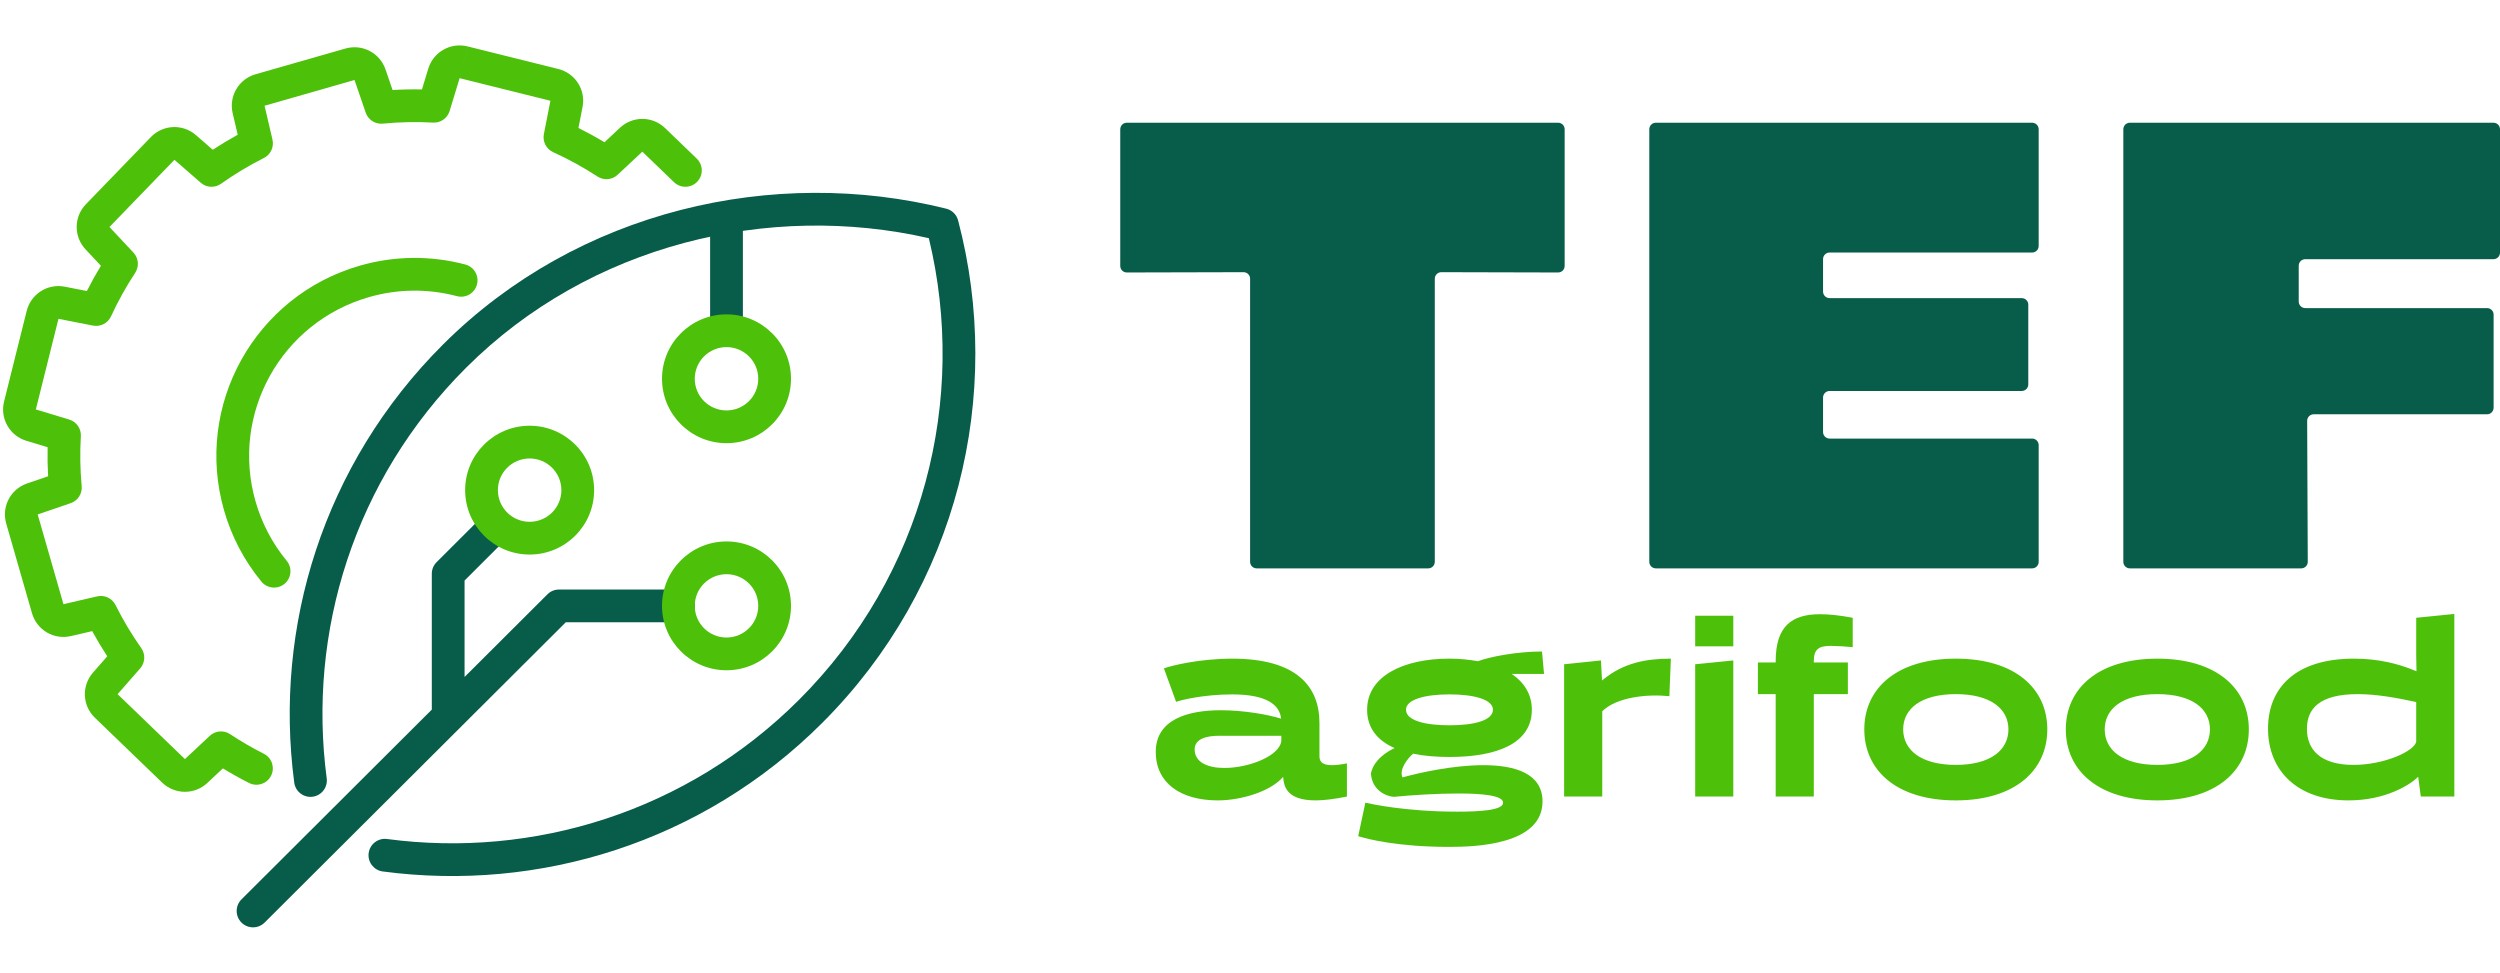 <svg width="257" height="100" viewBox="0 0 257 100" fill="none" xmlns="http://www.w3.org/2000/svg">
<path fill-rule="evenodd" clip-rule="evenodd" d="M47.249 8.036L46.222 11.412C45.996 12.154 45.293 12.646 44.519 12.603C42.796 12.508 41.068 12.544 39.35 12.71C38.575 12.786 37.849 12.319 37.596 11.582L36.444 8.224L27.197 10.871L28.011 14.355C28.187 15.112 27.822 15.892 27.128 16.241C25.594 17.013 24.121 17.899 22.72 18.892C22.086 19.341 21.227 19.299 20.641 18.788L17.933 16.429L11.253 23.335L13.72 25.969C14.251 26.536 14.325 27.394 13.898 28.044C12.959 29.474 12.127 30.972 11.409 32.525C11.084 33.23 10.319 33.621 9.557 33.471L6.011 32.775L3.685 42.091L7.12 43.132C7.865 43.357 8.358 44.065 8.312 44.843C8.211 46.537 8.238 48.252 8.397 49.976C8.469 50.75 8.001 51.472 7.266 51.724L3.874 52.884L6.524 62.11L9.989 61.307C10.747 61.131 11.528 61.498 11.875 62.195C12.644 63.737 13.53 65.219 14.523 66.627C14.971 67.262 14.926 68.121 14.415 68.706L12.092 71.362L19.011 78.032L21.567 75.642C22.135 75.11 22.995 75.037 23.645 75.467C24.764 76.207 25.926 76.882 27.123 77.487C27.953 77.906 28.286 78.918 27.867 79.748C27.447 80.578 26.435 80.911 25.605 80.492C24.688 80.028 23.79 79.528 22.913 78.991L21.308 80.493L21.307 80.494C20.677 81.082 19.846 81.406 18.985 81.399C18.123 81.392 17.297 81.055 16.677 80.458L9.75 73.78C9.129 73.182 8.762 72.368 8.725 71.506C8.689 70.645 8.984 69.802 9.551 69.153L11.025 67.468C10.475 66.627 9.959 65.764 9.479 64.881L7.284 65.39C7.283 65.39 7.283 65.39 7.282 65.39C6.444 65.585 5.562 65.451 4.819 65.015C4.076 64.579 3.529 63.874 3.291 63.046L0.635 53.805C0.398 52.976 0.488 52.087 0.888 51.323C1.288 50.559 1.966 49.978 2.782 49.7C2.782 49.7 2.783 49.7 2.783 49.7L4.946 48.959C4.889 47.961 4.873 46.966 4.896 45.975L2.704 45.311C1.879 45.062 1.18 44.504 0.755 43.754C0.329 43.004 0.208 42.118 0.417 41.282C0.417 41.282 0.417 41.282 0.417 41.282L2.745 31.955C2.955 31.119 3.477 30.394 4.205 29.932C4.933 29.47 5.811 29.305 6.656 29.471C6.657 29.471 6.657 29.471 6.658 29.471L8.931 29.918C9.378 29.034 9.859 28.167 10.373 27.321L8.791 25.632C8.202 25.003 7.876 24.171 7.883 23.308C7.89 22.446 8.228 21.619 8.828 21C8.828 21 8.827 21 8.828 21L15.516 14.085C16.116 13.466 16.93 13.1 17.791 13.064C18.652 13.028 19.494 13.323 20.143 13.889C20.144 13.889 20.143 13.889 20.143 13.889L21.872 15.395C22.706 14.847 23.561 14.333 24.436 13.853L23.917 11.63C23.721 10.789 23.856 9.905 24.294 9.162C24.731 8.419 25.438 7.872 26.267 7.636C26.267 7.636 26.268 7.636 26.268 7.635L35.519 4.987C36.347 4.75 37.236 4.839 38 5.237C38.764 5.636 39.347 6.312 39.627 7.128L40.357 9.255C41.363 9.193 42.371 9.172 43.378 9.192L44.029 7.052C44.281 6.227 44.839 5.53 45.59 5.105C46.34 4.68 47.224 4.56 48.06 4.768M48.062 4.769L57.4 7.094C57.4 7.094 57.4 7.094 57.4 7.094C59.136 7.526 60.234 9.242 59.887 11.002L59.464 13.153C60.375 13.607 61.268 14.097 62.14 14.623L63.738 13.129C64.368 12.541 65.199 12.216 66.061 12.223C66.922 12.23 67.748 12.567 68.369 13.165L71.627 16.305C72.296 16.951 72.316 18.016 71.67 18.686C71.025 19.355 69.959 19.374 69.29 18.729L66.034 15.591L63.492 17.967C62.927 18.496 62.073 18.57 61.424 18.147C59.969 17.199 58.444 16.362 56.864 15.643C56.154 15.319 55.759 14.551 55.909 13.786L56.582 10.36L47.249 8.036" fill="#4DC10A"/>
<path fill-rule="evenodd" clip-rule="evenodd" d="M37.008 27.306C40.541 26.289 44.283 26.25 47.837 27.191C48.735 27.429 49.271 28.351 49.032 29.25C48.794 30.148 47.873 30.684 46.974 30.445C44.009 29.66 40.886 29.693 37.939 30.542L37.936 30.543C28.903 33.13 23.683 42.536 26.271 51.55L26.272 51.553C26.909 53.784 28 55.86 29.474 57.652C30.065 58.37 29.962 59.431 29.244 60.021C28.526 60.612 27.465 60.509 26.875 59.791C25.107 57.643 23.8 55.154 23.035 52.479C19.933 41.673 26.192 30.405 37.008 27.306Z" fill="#4DC10A"/>
<path fill-rule="evenodd" clip-rule="evenodd" d="M73.001 35.347V22.328H76.368V35.347H73.001Z" fill="#075D49"/>
<path fill-rule="evenodd" clip-rule="evenodd" d="M95.484 24.485C79.091 20.739 60.64 25.099 47.919 37.799L47.919 37.799C36.38 49.318 31.601 65.026 33.586 80.013C33.708 80.934 33.06 81.781 32.138 81.903C31.217 82.025 30.371 81.377 30.249 80.455C28.131 64.471 33.229 47.706 45.54 35.417C59.416 21.565 79.588 17.04 97.273 21.451C97.869 21.6 98.337 22.062 98.493 22.656C103.2 40.508 98.537 60.322 84.511 74.328L84.511 74.328C72.185 86.632 55.369 91.717 39.345 89.586C38.424 89.463 37.776 88.617 37.899 87.695C38.021 86.774 38.868 86.126 39.789 86.249C54.82 88.248 70.58 83.478 82.132 71.946C95.024 59.072 99.478 40.967 95.484 24.485Z" fill="#075D49"/>
<path fill-rule="evenodd" clip-rule="evenodd" d="M74.685 35.682C72.88 35.682 71.421 37.142 71.421 38.938C71.421 40.733 72.88 42.193 74.685 42.193C76.49 42.193 77.948 40.733 77.948 38.938C77.948 37.142 76.49 35.682 74.685 35.682ZM68.055 38.938C68.055 35.278 71.026 32.316 74.685 32.316C78.344 32.316 81.315 35.278 81.315 38.938C81.315 42.597 78.344 45.559 74.685 45.559C71.026 45.559 68.055 42.597 68.055 38.938Z" fill="#4DC10A"/>
<path fill-rule="evenodd" clip-rule="evenodd" d="M51.603 53.461C52.259 54.119 52.258 55.185 51.6 55.842L47.757 59.678V69.592L56.279 61.094C56.595 60.779 57.022 60.603 57.468 60.603H69.738C70.668 60.603 71.421 61.356 71.421 62.286C71.421 63.216 70.668 63.969 69.738 63.969H58.163L27.202 94.84C26.544 95.497 25.478 95.495 24.821 94.837C24.165 94.179 24.166 93.113 24.825 92.456L44.39 72.948V58.98C44.39 58.532 44.568 58.104 44.884 57.788L49.222 53.459C49.88 52.802 50.946 52.803 51.603 53.461Z" fill="#075D49"/>
<path fill-rule="evenodd" clip-rule="evenodd" d="M54.446 47.131C52.641 47.131 51.183 48.591 51.183 50.386C51.183 52.181 52.641 53.641 54.446 53.641C56.251 53.641 57.71 52.181 57.71 50.386C57.71 48.591 56.251 47.131 54.446 47.131ZM47.816 50.386C47.816 46.727 50.787 43.765 54.446 43.765C58.105 43.765 61.076 46.727 61.076 50.386C61.076 54.046 58.105 57.008 54.446 57.008C50.787 57.008 47.816 54.046 47.816 50.386Z" fill="#4DC10A"/>
<path fill-rule="evenodd" clip-rule="evenodd" d="M74.685 59.027C72.88 59.027 71.421 60.487 71.421 62.282C71.421 64.077 72.88 65.537 74.685 65.537C76.49 65.537 77.948 64.077 77.948 62.282C77.948 60.487 76.49 59.027 74.685 59.027ZM68.055 62.282C68.055 58.622 71.026 55.66 74.685 55.66C78.344 55.66 81.315 58.622 81.315 62.282C81.315 65.942 78.344 68.903 74.685 68.903C71.026 68.903 68.055 65.942 68.055 62.282Z" fill="#4DC10A"/>
<path fill-rule="evenodd" clip-rule="evenodd" d="M158.519 66.973L158.728 69.283H155.408C156.689 70.15 157.474 71.385 157.474 72.961C157.474 76.426 153.892 77.817 149.006 77.817C147.647 77.817 146.366 77.712 145.27 77.477C144.747 77.923 143.807 79.052 144.172 79.918C145.87 79.444 149.372 78.659 152.482 78.659C155.722 78.659 158.572 79.499 158.572 82.386C158.572 86.851 151.671 87.061 148.981 87.061C143.754 87.061 140.592 86.272 139.625 85.957L140.357 82.518C140.957 82.648 144.512 83.437 149.79 83.437C152.116 83.437 154.519 83.306 154.519 82.517C154.519 81.783 152.456 81.572 149.948 81.572C147.726 81.572 145.14 81.731 143.309 81.915C142.238 81.836 141.01 81.047 140.932 79.499C141.088 78.685 141.768 77.659 143.362 76.899C141.611 76.138 140.539 74.85 140.539 72.961C140.539 69.494 144.276 67.707 149.006 67.707C150.051 67.707 151.018 67.813 151.933 67.971C153.109 67.525 155.932 66.973 158.519 66.973ZM126.678 67.709C133.262 67.709 135.64 70.544 135.64 74.326V77.712C135.64 78.211 135.824 78.659 136.922 78.659C137.312 78.659 137.809 78.606 138.463 78.475V81.888C137.131 82.15 136.086 82.281 135.248 82.281C132.139 82.281 131.982 80.707 131.904 79.865C130.622 81.363 127.593 82.281 125.187 82.281C121.397 82.281 118.812 80.522 118.812 77.293C118.812 73.932 122.157 73.012 125.501 73.012C127.828 73.012 130.388 73.458 131.695 73.879C131.564 72.487 130.257 71.385 126.678 71.385C123.804 71.385 121.503 71.937 120.903 72.146L119.649 68.707C120.432 68.418 123.334 67.709 126.678 67.709ZM201.056 67.709C207.119 67.709 210.463 70.755 210.463 74.983C210.463 79.209 207.119 82.281 201.058 82.281C194.993 82.281 191.649 79.209 191.649 74.981C191.649 70.755 194.993 67.709 201.056 67.709ZM221.774 67.709C227.835 67.709 231.18 70.755 231.18 74.983C231.18 79.209 227.835 82.281 221.774 82.281C215.711 82.281 212.365 79.209 212.365 74.981C212.365 70.755 215.71 67.709 221.774 67.709ZM252.307 63.113V81.887H248.858L248.596 79.892L248.571 79.865C247.735 80.706 245.199 82.281 241.437 82.281C236.157 82.281 233.153 79.209 233.153 74.903C233.153 70.78 235.897 67.709 241.986 67.709C244.443 67.709 246.533 68.208 248.387 68.995L248.414 68.969L248.386 67.447V63.508L252.307 63.113ZM171.766 67.709L171.61 71.569C169.362 71.332 166.201 71.648 164.711 73.118V81.887H160.791V68.287L164.58 67.893L164.685 69.913L164.711 69.941C166.881 68.102 169.308 67.709 171.766 67.709ZM178.184 67.893V81.887H174.265V68.287L178.184 67.893ZM187.113 63.141C188.081 63.141 189.204 63.271 190.458 63.508V66.527C189.719 66.454 188.978 66.41 188.237 66.396C186.982 66.396 186.46 66.711 186.46 67.971V68.102H189.962V71.358H186.46V81.887H182.54V71.36H180.711V68.103H182.54V67.972C182.54 64.376 184.186 63.141 187.113 63.141ZM131.72 75.638H125.292C124.038 75.638 122.81 75.953 122.81 77.03C122.81 78.395 124.195 78.946 125.867 78.946C128.376 78.946 131.59 77.711 131.72 76.136V75.638ZM201.058 71.357C197.451 71.357 195.647 72.88 195.647 74.98C195.647 77.081 197.451 78.631 201.056 78.631C204.663 78.631 206.466 77.081 206.466 74.98C206.466 72.88 204.664 71.357 201.058 71.357ZM221.774 71.357C218.168 71.357 216.365 72.88 216.365 74.98C216.365 77.081 218.168 78.631 221.774 78.631C225.379 78.631 227.182 77.081 227.182 74.98C227.182 72.88 225.379 71.357 221.774 71.357ZM242.377 71.357C238.406 71.357 237.152 72.88 237.152 74.928C237.152 77.081 238.562 78.631 241.932 78.631C245.174 78.631 248.23 77.186 248.387 76.241V72.171C246.455 71.751 244.363 71.357 242.377 71.357ZM149.006 71.383C146.471 71.383 144.537 71.909 144.537 72.958C144.537 74.062 146.471 74.56 149.006 74.56C151.542 74.56 153.474 74.062 153.474 72.958C153.474 71.909 151.542 71.383 149.006 71.383ZM178.184 63.296V66.446H174.265V63.297L178.184 63.296Z" fill="#4DC10A"/>
<path fill-rule="evenodd" clip-rule="evenodd" d="M160.17 28.011L148.172 27.98C148.084 27.98 147.996 27.997 147.914 28.031C147.832 28.064 147.758 28.114 147.695 28.176C147.632 28.238 147.582 28.312 147.548 28.394C147.514 28.476 147.497 28.564 147.496 28.652V57.755C147.496 57.934 147.426 58.105 147.299 58.231C147.173 58.358 147.002 58.428 146.823 58.428H129.182C129.004 58.428 128.833 58.357 128.707 58.231C128.582 58.105 128.511 57.934 128.511 57.755V28.653C128.511 28.565 128.493 28.477 128.459 28.395C128.425 28.313 128.375 28.239 128.313 28.177C128.25 28.114 128.175 28.064 128.093 28.031C128.011 27.997 127.924 27.98 127.835 27.98L115.837 28.011C115.749 28.011 115.661 27.994 115.579 27.96C115.497 27.927 115.423 27.877 115.36 27.815C115.297 27.752 115.247 27.678 115.213 27.596C115.179 27.514 115.162 27.427 115.162 27.338V13.291C115.162 12.919 115.463 12.616 115.835 12.616H160.173C160.545 12.616 160.846 12.919 160.846 13.291V27.337C160.846 27.425 160.829 27.513 160.795 27.595C160.761 27.677 160.711 27.751 160.649 27.814C160.586 27.877 160.511 27.926 160.43 27.96C160.348 27.994 160.258 28.011 160.17 28.011ZM208.903 58.428H170.221C170.042 58.428 169.871 58.358 169.745 58.231C169.619 58.105 169.548 57.934 169.548 57.755V13.291C169.548 12.919 169.849 12.616 170.221 12.616H208.903C209.275 12.616 209.576 12.919 209.576 13.291V25.287C209.576 25.375 209.558 25.463 209.524 25.544C209.491 25.626 209.441 25.7 209.379 25.763C209.316 25.825 209.242 25.875 209.16 25.909C209.079 25.942 208.991 25.96 208.903 25.96H188.085C187.996 25.96 187.909 25.977 187.827 26.011C187.745 26.044 187.671 26.094 187.608 26.157C187.545 26.219 187.496 26.293 187.462 26.375C187.428 26.457 187.41 26.544 187.41 26.633V29.974C187.41 30.346 187.713 30.647 188.085 30.647H207.835C208.207 30.647 208.508 30.948 208.508 31.32V39.519C208.508 39.698 208.437 39.869 208.311 39.995C208.185 40.121 208.014 40.192 207.835 40.192H188.085C187.996 40.192 187.909 40.209 187.827 40.243C187.745 40.277 187.671 40.327 187.608 40.389C187.545 40.452 187.496 40.526 187.462 40.608C187.428 40.689 187.41 40.777 187.41 40.865V44.412C187.41 44.784 187.713 45.085 188.085 45.085H208.903C209.275 45.085 209.576 45.386 209.576 45.758V57.755C209.576 57.934 209.505 58.105 209.379 58.231C209.252 58.358 209.081 58.428 208.903 58.428ZM218.278 13.291V57.755C218.278 58.127 218.579 58.428 218.951 58.428H236.564C236.653 58.429 236.741 58.411 236.823 58.377C236.905 58.343 236.979 58.294 237.042 58.231C237.104 58.168 237.154 58.093 237.188 58.011C237.222 57.929 237.239 57.841 237.238 57.753L237.176 43.264C237.175 43.175 237.192 43.087 237.226 43.005C237.26 42.923 237.309 42.849 237.372 42.786C237.434 42.723 237.509 42.673 237.59 42.639C237.672 42.605 237.76 42.588 237.849 42.588H255.671C255.849 42.588 256.021 42.517 256.147 42.391C256.273 42.264 256.344 42.093 256.344 41.915V32.347C256.344 32.259 256.327 32.171 256.293 32.089C256.259 32.008 256.21 31.933 256.147 31.871C256.085 31.808 256.01 31.758 255.929 31.724C255.847 31.69 255.759 31.673 255.671 31.673H236.982C236.894 31.673 236.806 31.655 236.724 31.622C236.643 31.588 236.569 31.538 236.506 31.476C236.444 31.413 236.394 31.339 236.36 31.258C236.326 31.176 236.309 31.088 236.309 31V27.317C236.309 26.945 236.61 26.644 236.982 26.644H256.327C256.506 26.644 256.677 26.573 256.803 26.447C256.929 26.321 257 26.149 257 25.971V13.291C257 13.202 256.983 13.114 256.949 13.033C256.916 12.951 256.866 12.877 256.804 12.814C256.741 12.751 256.667 12.701 256.585 12.668C256.503 12.634 256.416 12.616 256.327 12.616H218.951C218.862 12.616 218.775 12.634 218.693 12.668C218.611 12.701 218.537 12.751 218.474 12.814C218.412 12.877 218.362 12.951 218.329 13.033C218.295 13.114 218.278 13.202 218.278 13.291Z" fill="#075D49"/>
</svg>
